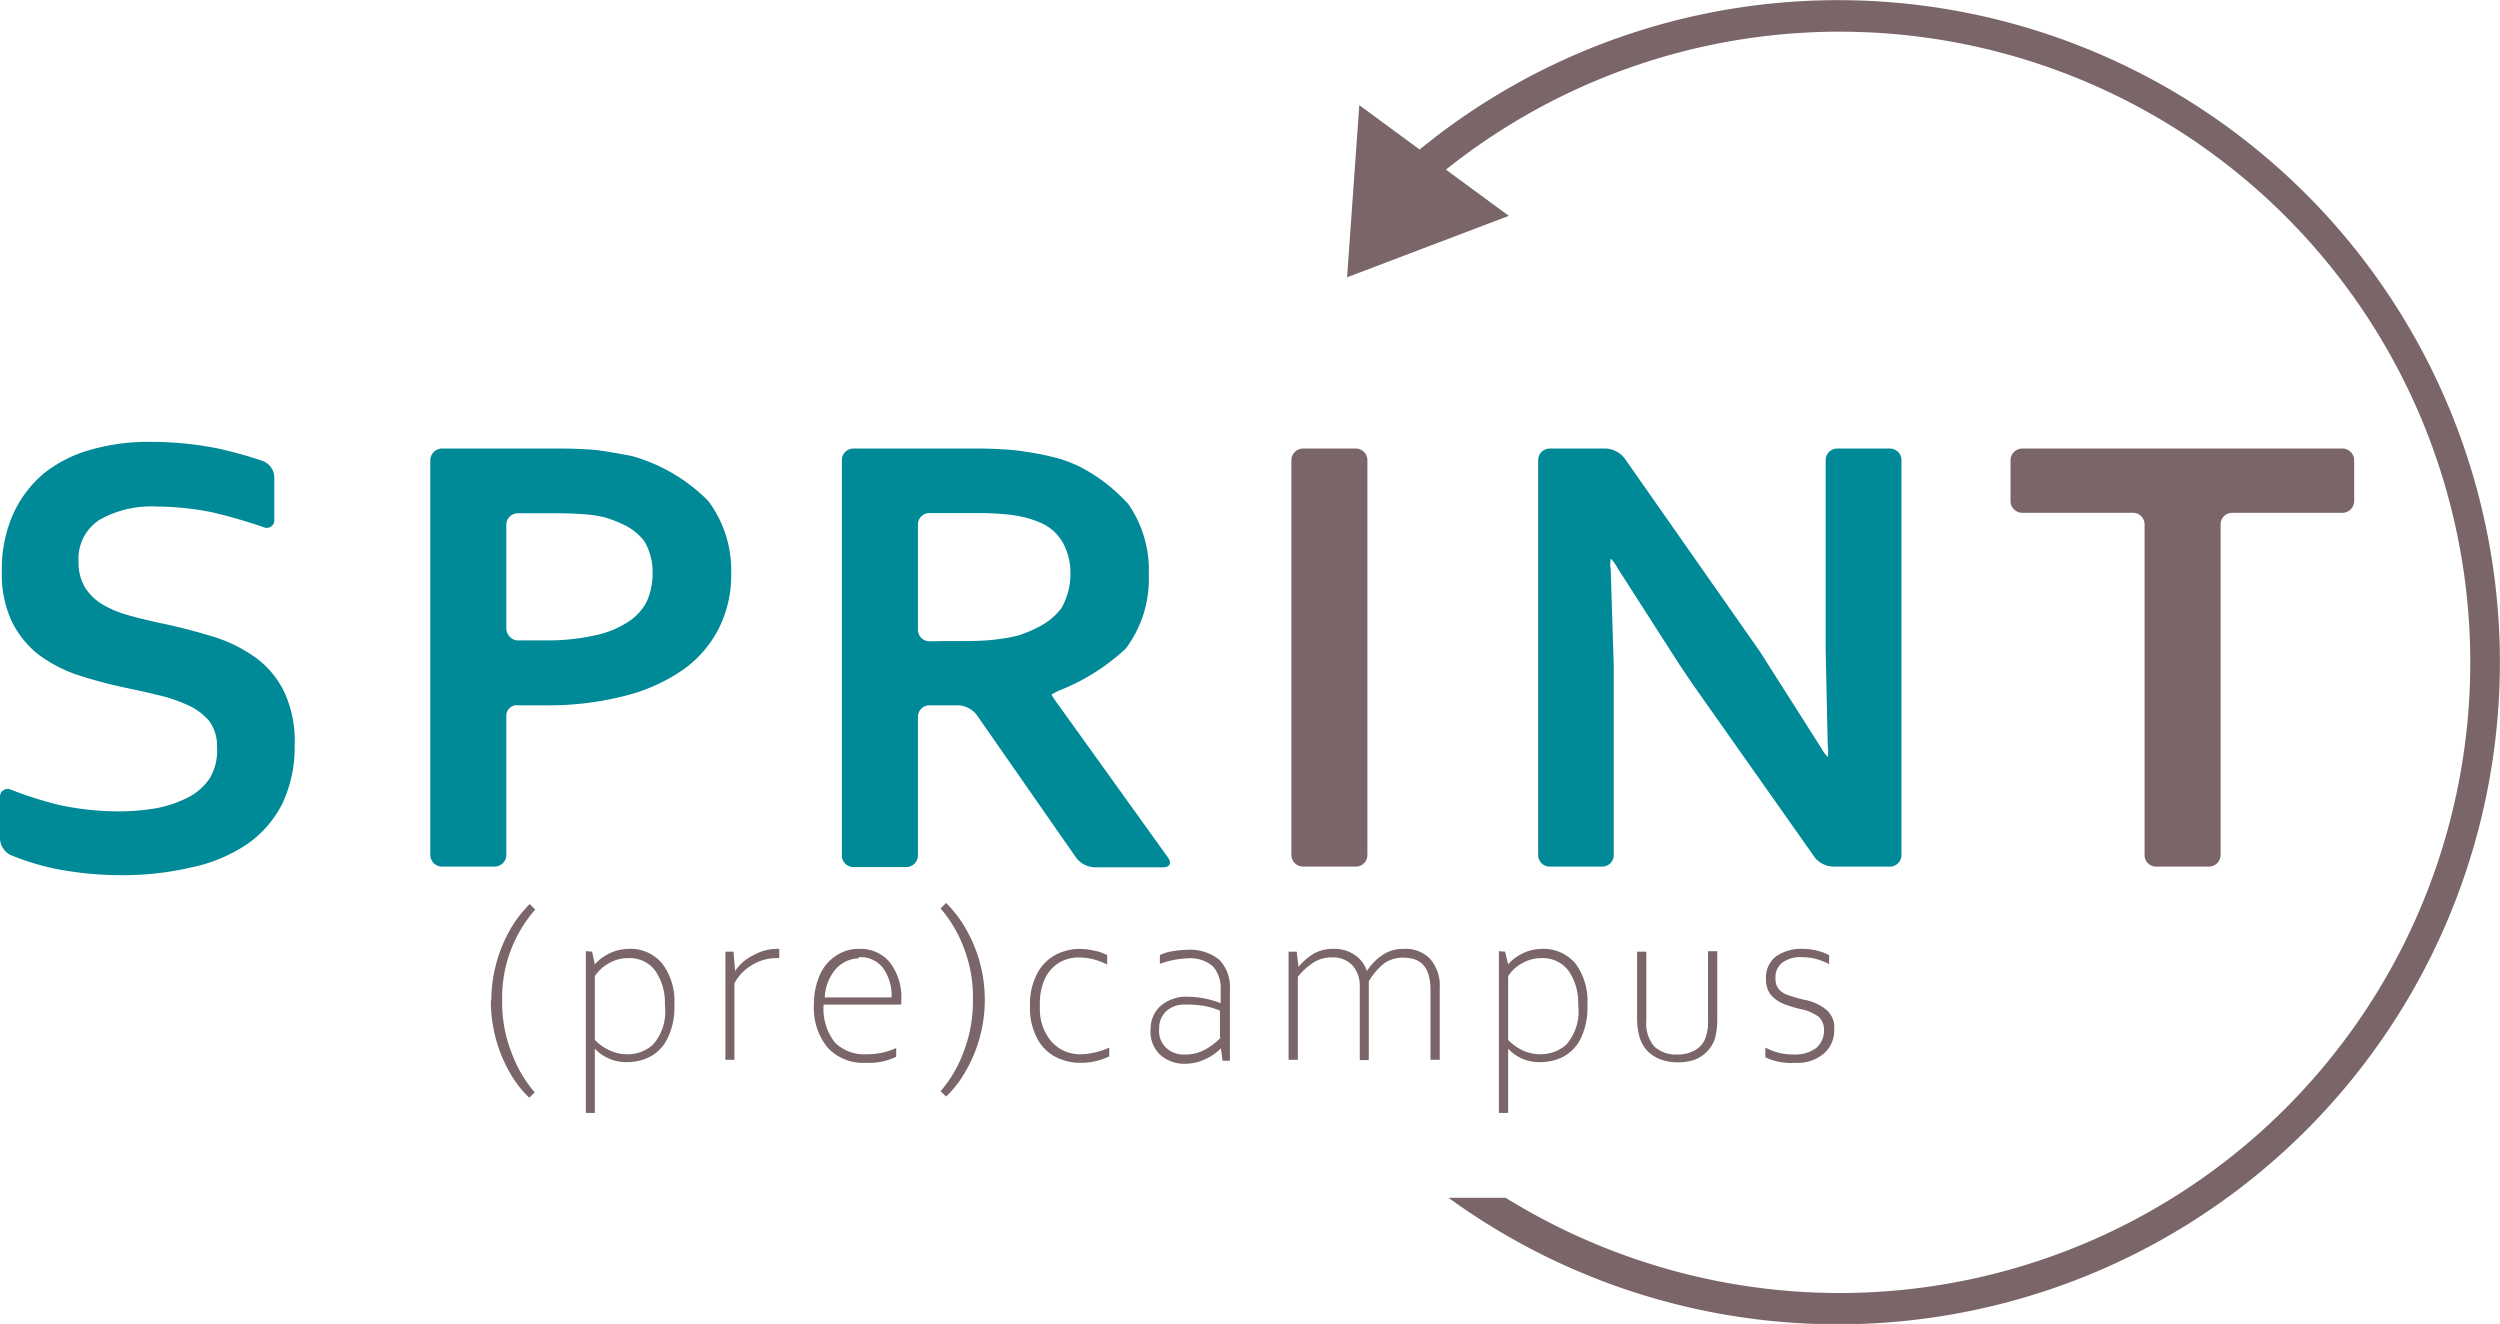 <svg xmlns="http://www.w3.org/2000/svg" version="1.1" viewBox="0 0 108.18 57.29"><path fill="#7a6569" d="M58.67,19.41a.5.5,0,0,1,.5.5V37a.5.5,0,0,1-.5.5H56.38a.51.51,0,0,1-.5-.5V19.91a.51.51,0,0,1,.5-.5Z"/><path fill="#008996" d="M9.39,32.33a1.8,1.8,0,0,0-.33-1.12,2.53,2.53,0,0,0-.92-.69,6.29,6.29,0,0,0-1.29-.44c-.48-.12-1-.23-1.51-.34a19.45,19.45,0,0,1-2-.54,6.09,6.09,0,0,1-1.68-.88A4.16,4.16,0,0,1,.51,26.89a4.82,4.82,0,0,1-.43-2.17,5.87,5.87,0,0,1,.5-2.5,4.94,4.94,0,0,1,1.35-1.76,5.72,5.72,0,0,1,2-1,9,9,0,0,1,2.59-.34,14.79,14.79,0,0,1,2.88.28,17.35,17.35,0,0,1,2,.56.78.78,0,0,1,.47.67v1.84a.33.33,0,0,1-.47.34,22.23,22.23,0,0,0-2.21-.64,12.34,12.34,0,0,0-2.41-.25,4.51,4.51,0,0,0-2.5.59,2,2,0,0,0-.88,1.79,2.1,2.1,0,0,0,.29,1.14,2.26,2.26,0,0,0,.79.74,4.53,4.53,0,0,0,1.14.46c.42.12.88.23,1.36.33.76.16,1.49.35,2.18.56a6.35,6.35,0,0,1,1.85.89,4,4,0,0,1,1.27,1.48,5,5,0,0,1,.47,2.34,5.72,5.72,0,0,1-.53,2.53,4.72,4.72,0,0,1-1.53,1.76,6.79,6.79,0,0,1-2.39,1,13,13,0,0,1-3.09.34,14.65,14.65,0,0,1-2.88-.29A11.17,11.17,0,0,1,.46,37a.84.84,0,0,1-.46-.7v-1.8a.33.33,0,0,1,.47-.33,16.63,16.63,0,0,0,2.12.67,12.4,12.4,0,0,0,2.6.27,9.67,9.67,0,0,0,1.53-.13,5,5,0,0,0,1.35-.44,2.55,2.55,0,0,0,1-.85A2.33,2.33,0,0,0,9.39,32.33Z"/><path fill="#008996" d="M23.59,30.52l-.88,0h-.3a.45.45,0,0,0-.5.46V37a.51.51,0,0,1-.5.5H19.12a.51.51,0,0,1-.5-.5V19.91a.51.51,0,0,1,.5-.5H23.3l1,0s1.13,0,1.77.1,1.26.22,1.26.22a7.49,7.49,0,0,1,3.31,1.94,5,5,0,0,1,1,3.17,5.09,5.09,0,0,1-.54,2.36A4.93,4.93,0,0,1,29.53,29,7.68,7.68,0,0,1,27,30.12,13.16,13.16,0,0,1,23.59,30.52Zm-1.68-3.36a.54.54,0,0,0,.43.55h.29l.9,0a9.37,9.37,0,0,0,2.23-.22,4.14,4.14,0,0,0,1.45-.6A2.25,2.25,0,0,0,28,26a3,3,0,0,0,.24-1.2,2.58,2.58,0,0,0-.36-1.38,2.37,2.37,0,0,0-.82-.68,5.16,5.16,0,0,0-.92-.36,4.91,4.91,0,0,0-.68-.11c-.46-.05-1.2-.06-1.2-.06H22.41a.5.5,0,0,0-.5.5Z"/><path fill="#008996" d="M49.71,24.86a5,5,0,0,1-1,3.21,9.14,9.14,0,0,1-2.75,1.76,2.41,2.41,0,0,0-.46.23,5,5,0,0,0,.29.43l4.76,6.63c.16.23.06.41-.21.41H47.35a1.06,1.06,0,0,1-.78-.41l-4.31-6.19a1.07,1.07,0,0,0-.79-.41H40.22a.5.5,0,0,0-.5.5v6a.51.51,0,0,1-.5.5H36.93a.5.5,0,0,1-.5-.5V19.91a.5.5,0,0,1,.5-.5h4.46l1,0s1.24,0,2,.14a11,11,0,0,1,1.52.32,5.74,5.74,0,0,1,.92.38,7.45,7.45,0,0,1,2,1.57A5,5,0,0,1,49.71,24.86Zm-8.87,2.88h1s.89,0,1.41-.09a6.27,6.27,0,0,0,.84-.16A5.74,5.74,0,0,0,45,27.1a2.82,2.82,0,0,0,.94-.8,3,3,0,0,0,.38-1.51A2.67,2.67,0,0,0,46,23.5a2,2,0,0,0-1-.89,4.43,4.43,0,0,0-1.18-.32c-.47-.07-1.26-.09-1.26-.09H40.22a.5.5,0,0,0-.5.5v4.55a.5.5,0,0,0,.5.5Z"/><path fill="#008996" d="M75.62,27.43c.16.22.41.59.57.82l2.6,4.09a2.13,2.13,0,0,0,.3.42,1.69,1.69,0,0,0,0-.5L79,28.12c0-.28,0-.73,0-1V19.91a.5.5,0,0,1,.5-.5h2.28a.5.5,0,0,1,.5.5V37a.5.5,0,0,1-.5.5H79.31a1.07,1.07,0,0,1-.79-.41L73.24,29.6l-.56-.83L70,24.59a1.75,1.75,0,0,0-.3-.42,1.69,1.69,0,0,0,0,.5l.13,4.15c0,.28,0,.73,0,1V37a.5.5,0,0,1-.5.5H67.06a.5.5,0,0,1-.5-.5V19.91a.5.5,0,0,1,.5-.5H69.5a1.1,1.1,0,0,1,.79.41Z"/><path fill="#7a6569" d="M96.09,37a.51.51,0,0,1-.5.5H93.3a.5.5,0,0,1-.5-.5V22.69a.5.5,0,0,0-.5-.5H87.5a.51.51,0,0,1-.5-.5V19.91a.51.51,0,0,1,.5-.5h13.87a.51.51,0,0,1,.5.5v1.78a.51.51,0,0,1-.5.5H96.59a.5.5,0,0,0-.5.5Z"/><path fill="#7a6569" d="M21.26,43.27A6.24,6.24,0,0,1,22.21,40a5.49,5.49,0,0,1,.71-.88l.24.24a5.77,5.77,0,0,0-1.43,3.94,5.87,5.87,0,0,0,.41,2.26,5.47,5.47,0,0,0,1,1.71l-.24.23a4.61,4.61,0,0,1-.71-.87,6.24,6.24,0,0,1-.95-3.31Z"/><path fill="#7a6569" d="M25.62,41.18l.12.55h0a2,2,0,0,1,1.44-.67,1.79,1.79,0,0,1,1.48.64,2.7,2.7,0,0,1,.52,1.78A3,3,0,0,1,28.85,45a1.73,1.73,0,0,1-.79.76,2.19,2.19,0,0,1-.87.2,1.87,1.87,0,0,1-1.45-.58h0v2.78h-.39v-7Zm3.15,2.31A2.43,2.43,0,0,0,28.35,42a1.37,1.37,0,0,0-1.16-.54,1.67,1.67,0,0,0-.84.22,1.74,1.74,0,0,0-.61.56V45a2.14,2.14,0,0,0,.68.47,1.81,1.81,0,0,0,.76.15,1.63,1.63,0,0,0,1.08-.42A2.18,2.18,0,0,0,28.77,43.49Z"/><path fill="#7a6569" d="M31.74,41.18l.07.84h0a1.93,1.93,0,0,1,.78-.68,2.08,2.08,0,0,1,1-.28h.13v.4h-.13a2,2,0,0,0-1.05.3,2,2,0,0,0-.76.79v3.31h-.39V41.18Z"/><path fill="#7a6569" d="M35.22,43.47a3.13,3.13,0,0,1,.25-1.27,1.89,1.89,0,0,1,.7-.84,1.7,1.7,0,0,1,1-.3,1.66,1.66,0,0,1,1.3.54A2.47,2.47,0,0,1,39,43.3v.17H35.64a2.35,2.35,0,0,0,.48,1.63,1.77,1.77,0,0,0,1.35.52,3,3,0,0,0,1.31-.27v.38a2.71,2.71,0,0,1-1.31.26,2.1,2.1,0,0,1-1.66-.66A2.71,2.71,0,0,1,35.22,43.47Zm1.94-2a1.37,1.37,0,0,0-1,.47,2,2,0,0,0-.47,1.22h2.89a2.05,2.05,0,0,0-.36-1.26A1.22,1.22,0,0,0,37.16,41.42Z"/><path fill="#7a6569" d="M40.7,47.22a5.48,5.48,0,0,0,1-1.71,6.06,6.06,0,0,0,.4-2.26,5.83,5.83,0,0,0-.4-2.25,5.58,5.58,0,0,0-1-1.69l.24-.24a5.49,5.49,0,0,1,.71.88,6.38,6.38,0,0,1,.67,1.43,6.18,6.18,0,0,1-.67,5.2,4.61,4.61,0,0,1-.71.87Z"/><path fill="#7a6569" d="M44.57,43.56a2.86,2.86,0,0,1,.32-1.45,1.92,1.92,0,0,1,.8-.8,2.28,2.28,0,0,1,1-.25,3.08,3.08,0,0,1,.68.08,2,2,0,0,1,.54.19v.41a3,3,0,0,0-.6-.23,2.86,2.86,0,0,0-.63-.08,1.7,1.7,0,0,0-.82.21,1.63,1.63,0,0,0-.64.7A2.61,2.61,0,0,0,45,43.57a2.14,2.14,0,0,0,.49,1.49,1.65,1.65,0,0,0,1.31.56A3.16,3.16,0,0,0,48,45.33v.38a2.79,2.79,0,0,1-1.24.28,2.28,2.28,0,0,1-1.11-.27,1.86,1.86,0,0,1-.78-.81A2.75,2.75,0,0,1,44.57,43.56Z"/><path fill="#7a6569" d="M49.79,44.52a1.33,1.33,0,0,1,.44-1,1.71,1.71,0,0,1,1.16-.39,4.07,4.07,0,0,1,1.43.28v-.6a1.4,1.4,0,0,0-.34-1,1.51,1.51,0,0,0-1.1-.34,3.84,3.84,0,0,0-1.19.24v-.38a1.82,1.82,0,0,1,.5-.16,4,4,0,0,1,.69-.07,2,2,0,0,1,1.38.43,1.69,1.69,0,0,1,.46,1.29v1.58c0,.34,0,.83,0,1.5H52.9l-.07-.54h0a2.09,2.09,0,0,1-.67.47,2,2,0,0,1-.85.2,1.57,1.57,0,0,1-1.09-.37A1.37,1.37,0,0,1,49.79,44.52Zm3,.38V43.73a3.76,3.76,0,0,0-.67-.2,4.32,4.32,0,0,0-.81-.06,1.17,1.17,0,0,0-.84.28,1,1,0,0,0-.31.77,1,1,0,0,0,.31.83,1.09,1.09,0,0,0,.79.28,1.76,1.76,0,0,0,.9-.22A2.61,2.61,0,0,0,52.82,44.9Z"/><path fill="#7a6569" d="M56.11,41.18l.08.66h0a2.51,2.51,0,0,1,.67-.58,1.68,1.68,0,0,1,.84-.2,1.55,1.55,0,0,1,.95.28,1.34,1.34,0,0,1,.5.68h0a2.32,2.32,0,0,1,.71-.72,1.59,1.59,0,0,1,.88-.24,1.46,1.46,0,0,1,1.16.45,1.76,1.76,0,0,1,.4,1.24v3.11h-.4v-3c0-1-.39-1.42-1.19-1.42a1.37,1.37,0,0,0-.83.26,3,3,0,0,0-.65.76v3.41h-.39V42.7a1.33,1.33,0,0,0-.32-.93,1.15,1.15,0,0,0-.89-.34,1.38,1.38,0,0,0-.79.22,2.75,2.75,0,0,0-.68.62v3.59h-.4V41.18Z"/><path fill="#7a6569" d="M65.13,41.18l.13.55h0a1.89,1.89,0,0,1,.64-.48,1.94,1.94,0,0,1,.79-.19,1.82,1.82,0,0,1,1.49.64,2.75,2.75,0,0,1,.51,1.78A3.05,3.05,0,0,1,68.37,45a1.78,1.78,0,0,1-.79.76,2.2,2.2,0,0,1-.88.2,1.83,1.83,0,0,1-1.44-.58h0v2.78h-.4v-7Zm3.16,2.31A2.43,2.43,0,0,0,67.87,42a1.4,1.4,0,0,0-1.17-.54,1.64,1.64,0,0,0-.83.22,1.66,1.66,0,0,0-.61.56V45a2.11,2.11,0,0,0,.67.47,1.84,1.84,0,0,0,.76.15,1.68,1.68,0,0,0,1.09-.42A2.18,2.18,0,0,0,68.29,43.49Z"/><path fill="#7a6569" d="M70.84,44.07V41.18h.4v3a1.52,1.52,0,0,0,.35,1.11,1.38,1.38,0,0,0,1,.34,1.49,1.49,0,0,0,.73-.17,1.06,1.06,0,0,0,.44-.45,1.93,1.93,0,0,0,.15-.85v-3h.4v2.9a3.33,3.33,0,0,1-.1.88,1.49,1.49,0,0,1-.89.92,2.25,2.25,0,0,1-.71.11,2.2,2.2,0,0,1-.76-.13,1.54,1.54,0,0,1-.56-.36,1.51,1.51,0,0,1-.32-.53A2.93,2.93,0,0,1,70.84,44.07Z"/><path fill="#7a6569" d="M76.39,45.75v-.42a2.55,2.55,0,0,0,1.26.3,1.52,1.52,0,0,0,.94-.28,1,1,0,0,0,.34-.78A.78.78,0,0,0,78.7,44a1.94,1.94,0,0,0-.76-.33,5.29,5.29,0,0,1-.81-.25,1.48,1.48,0,0,1-.51-.38,1.06,1.06,0,0,1-.2-.66,1.14,1.14,0,0,1,.44-1A1.86,1.86,0,0,1,78,41.06a2.5,2.5,0,0,1,1.15.27v.39a2.74,2.74,0,0,0-.55-.22,2.41,2.41,0,0,0-.63-.08,1.29,1.29,0,0,0-.85.24.77.77,0,0,0-.29.66.73.73,0,0,0,.13.47.89.89,0,0,0,.38.26,7.14,7.14,0,0,0,.72.21,2.09,2.09,0,0,1,1,.46,1,1,0,0,1,.31.82,1.32,1.32,0,0,1-.45,1.05,1.74,1.74,0,0,1-1.22.4A2.6,2.6,0,0,1,76.39,45.75Z"/><path fill="#7a6569" d="M86.43.85a28.6,28.6,0,0,0-25,5.62L58.82,4.55,58.29,12l7-2.66-2.72-2A27.29,27.29,0,1,1,73,55.14a27.6,27.6,0,0,1-7.85-3.31H62.68A28.65,28.65,0,1,0,86.43.85Z"/></svg>
